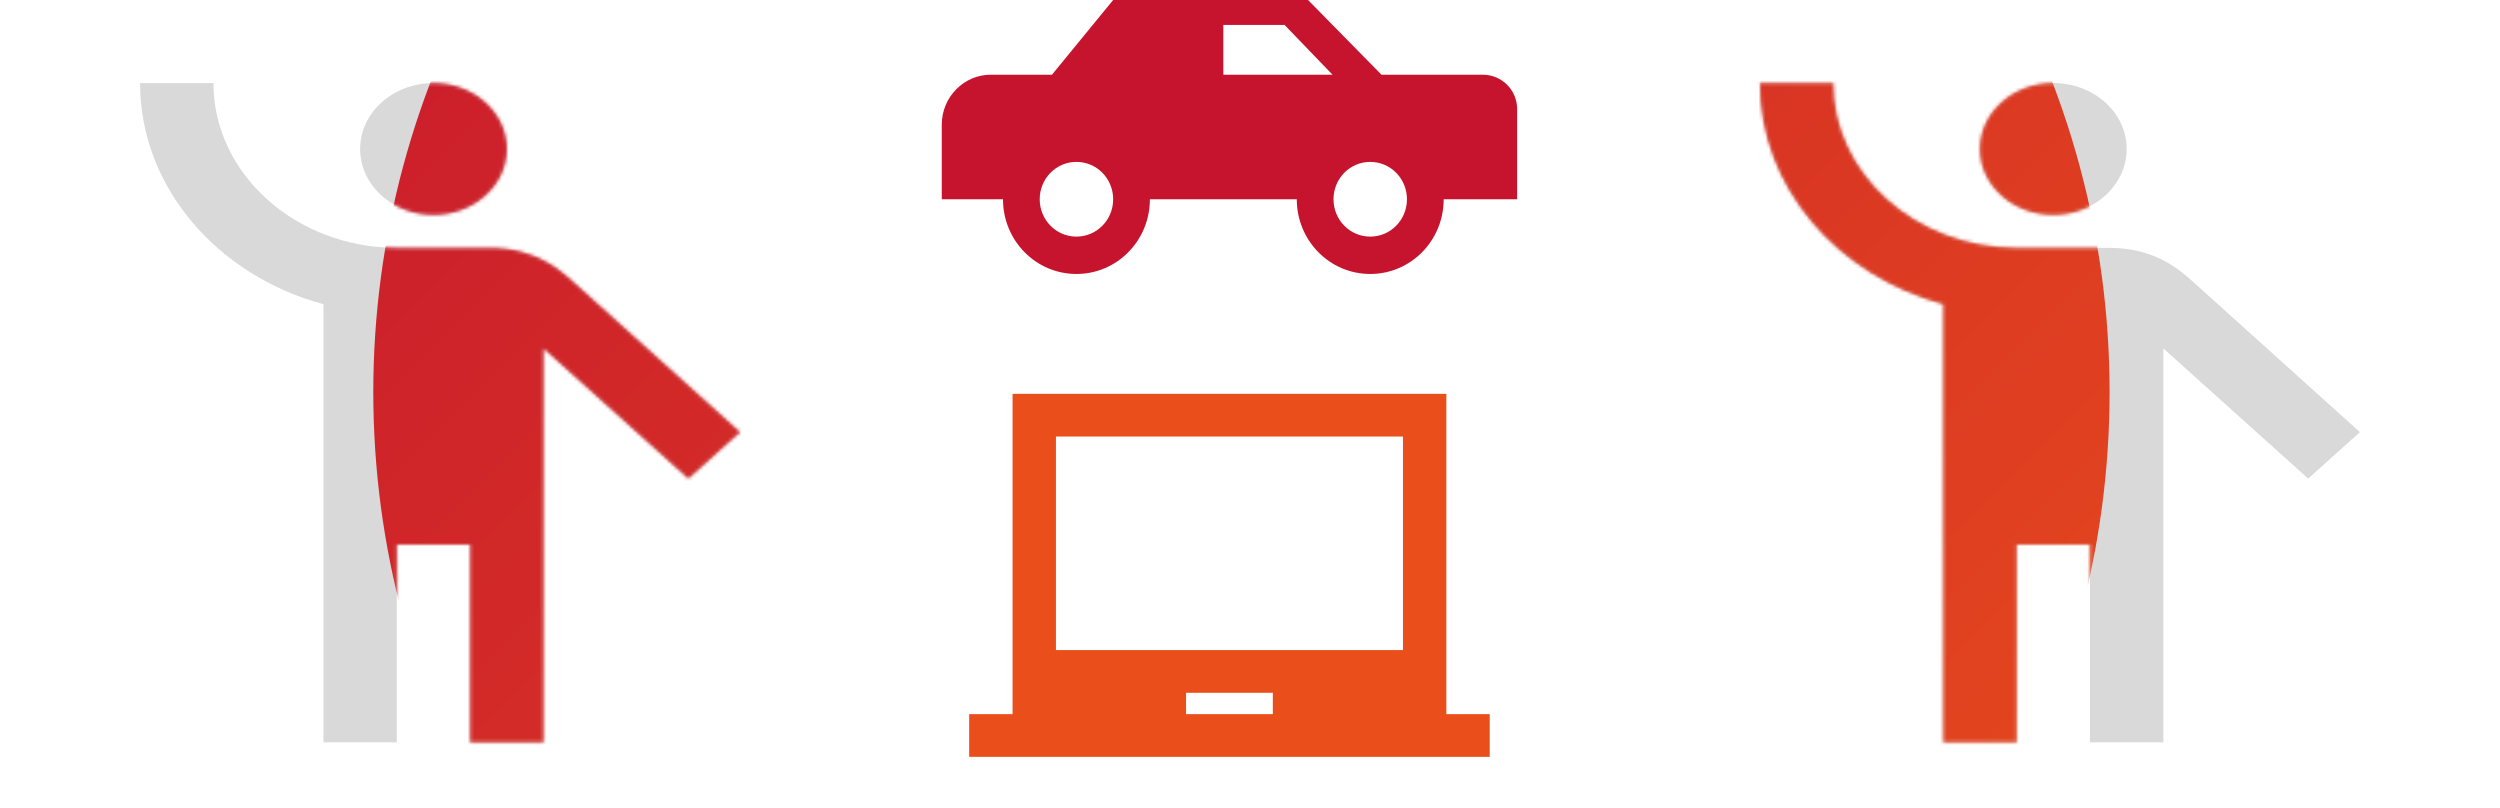 <?xml version="1.0" encoding="UTF-8"?> <svg xmlns="http://www.w3.org/2000/svg" width="730" height="236" viewBox="0 0 730 236" fill="none"> <path d="M126.573 62.752C138.401 62.752 147.99 54.133 147.99 43.502C147.99 32.87 138.401 24.252 126.573 24.252C114.745 24.252 105.156 32.87 105.156 43.502C105.156 54.133 114.745 62.752 126.573 62.752Z" fill="#D9D9D9"></path> <path d="M168.228 83.061C164.052 79.307 156.877 72.377 142.957 72.377C140.708 72.377 127.751 72.377 115.757 72.377C86.31 72.281 62.323 50.721 62.323 24.252H40.906C40.906 54.667 63.501 80.462 94.448 88.836V216.752H115.865V159.002H137.281V216.752H158.698V101.733L200.996 139.752L216.095 126.181L168.228 83.061Z" fill="#D9D9D9"></path> <path d="M599.573 62.752C611.401 62.752 620.99 54.133 620.99 43.502C620.99 32.87 611.401 24.252 599.573 24.252C587.745 24.252 578.156 32.87 578.156 43.502C578.156 54.133 587.745 62.752 599.573 62.752Z" fill="#D9D9D9"></path> <path d="M641.228 83.061C637.052 79.307 629.877 72.377 615.957 72.377C613.708 72.377 600.751 72.377 588.757 72.377C559.31 72.281 535.323 50.721 535.323 24.252H513.906C513.906 54.667 536.501 80.462 567.448 88.836V216.752H588.865V159.002H610.281V216.752H631.698V101.733L673.996 139.752L689.095 126.181L641.228 83.061Z" fill="#D9D9D9"></path> <path d="M428.702 21.818H403.395L381.948 0L325.043 0L307.17 21.818H289.298C281.434 21.818 275 28.364 275 36.364V58.182H292.872C292.872 70.254 302.452 80 314.319 80C326.186 80 335.766 70.254 335.766 58.182H378.66C378.66 70.254 388.239 80 400.106 80C411.974 80 421.553 70.254 421.553 58.182H443V31.818C443 26.295 438.523 21.818 433 21.818H428.702ZM314.319 69.091C308.386 69.091 303.596 64.218 303.596 58.182C303.596 52.145 308.386 47.273 314.319 47.273C320.253 47.273 325.043 52.145 325.043 58.182C325.043 64.218 320.253 69.091 314.319 69.091ZM375.085 7.273L389.097 21.818H357.213V7.273H375.085ZM400.106 69.091C394.173 69.091 389.383 64.218 389.383 58.182C389.383 52.145 394.173 47.273 400.106 47.273C406.04 47.273 410.83 52.145 410.83 58.182C410.83 64.218 406.04 69.091 400.106 69.091Z" fill="#C6142F"></path> <path d="M283 221V208.529H295.667V115H422.333V208.529H435V221H283ZM346.333 208.529H371.667V202.294H346.333V208.529ZM308.333 189.824H409.667V127.471H308.333V189.824Z" fill="#E94E1B"></path> <mask id="mask0_1073_579" style="mask-type:alpha" maskUnits="userSpaceOnUse" x="0" y="5" width="730" height="231"> <path d="M126.573 62.752C138.401 62.752 147.99 54.133 147.99 43.502C147.99 32.87 138.401 24.252 126.573 24.252C114.745 24.252 105.156 32.87 105.156 43.502C105.156 54.133 114.745 62.752 126.573 62.752Z" fill="#D9D9D9"></path> <path d="M168.228 83.061C164.052 79.307 156.877 72.377 142.957 72.377C140.708 72.377 127.751 72.377 115.757 72.377C86.31 72.281 62.323 50.721 62.323 24.252H40.906C40.906 54.667 63.501 80.462 94.448 88.836V216.752H115.865V159.002H137.281V216.752H158.698V101.733L200.996 139.752L216.095 126.181L168.228 83.061Z" fill="#D9D9D9"></path> <path d="M599.573 62.752C611.401 62.752 620.99 54.133 620.99 43.502C620.99 32.87 611.401 24.252 599.573 24.252C587.745 24.252 578.156 32.87 578.156 43.502C578.156 54.133 587.745 62.752 599.573 62.752Z" fill="#D9D9D9"></path> <path d="M641.228 83.061C637.052 79.307 629.877 72.377 615.957 72.377C613.708 72.377 600.751 72.377 588.757 72.377C559.31 72.281 535.323 50.721 535.323 24.252H513.906C513.906 54.667 536.501 80.462 567.448 88.836V216.752H588.865V159.002H610.281V216.752H631.698V101.733L673.996 139.752L689.095 126.181L641.228 83.061Z" fill="#D9D9D9"></path> </mask> <g mask="url(#mask0_1073_579)"> <circle cx="362.5" cy="114.5" r="253.5" fill="url(#paint0_linear_1073_579)"></circle> </g> <defs> <linearGradient id="paint0_linear_1073_579" x1="109" y1="-139" x2="616" y2="368" gradientUnits="userSpaceOnUse"> <stop stop-color="#C6152F"></stop> <stop offset="1" stop-color="#E84E1B"></stop> <stop offset="1" stop-color="#E84E1B"></stop> </linearGradient> </defs> </svg> 